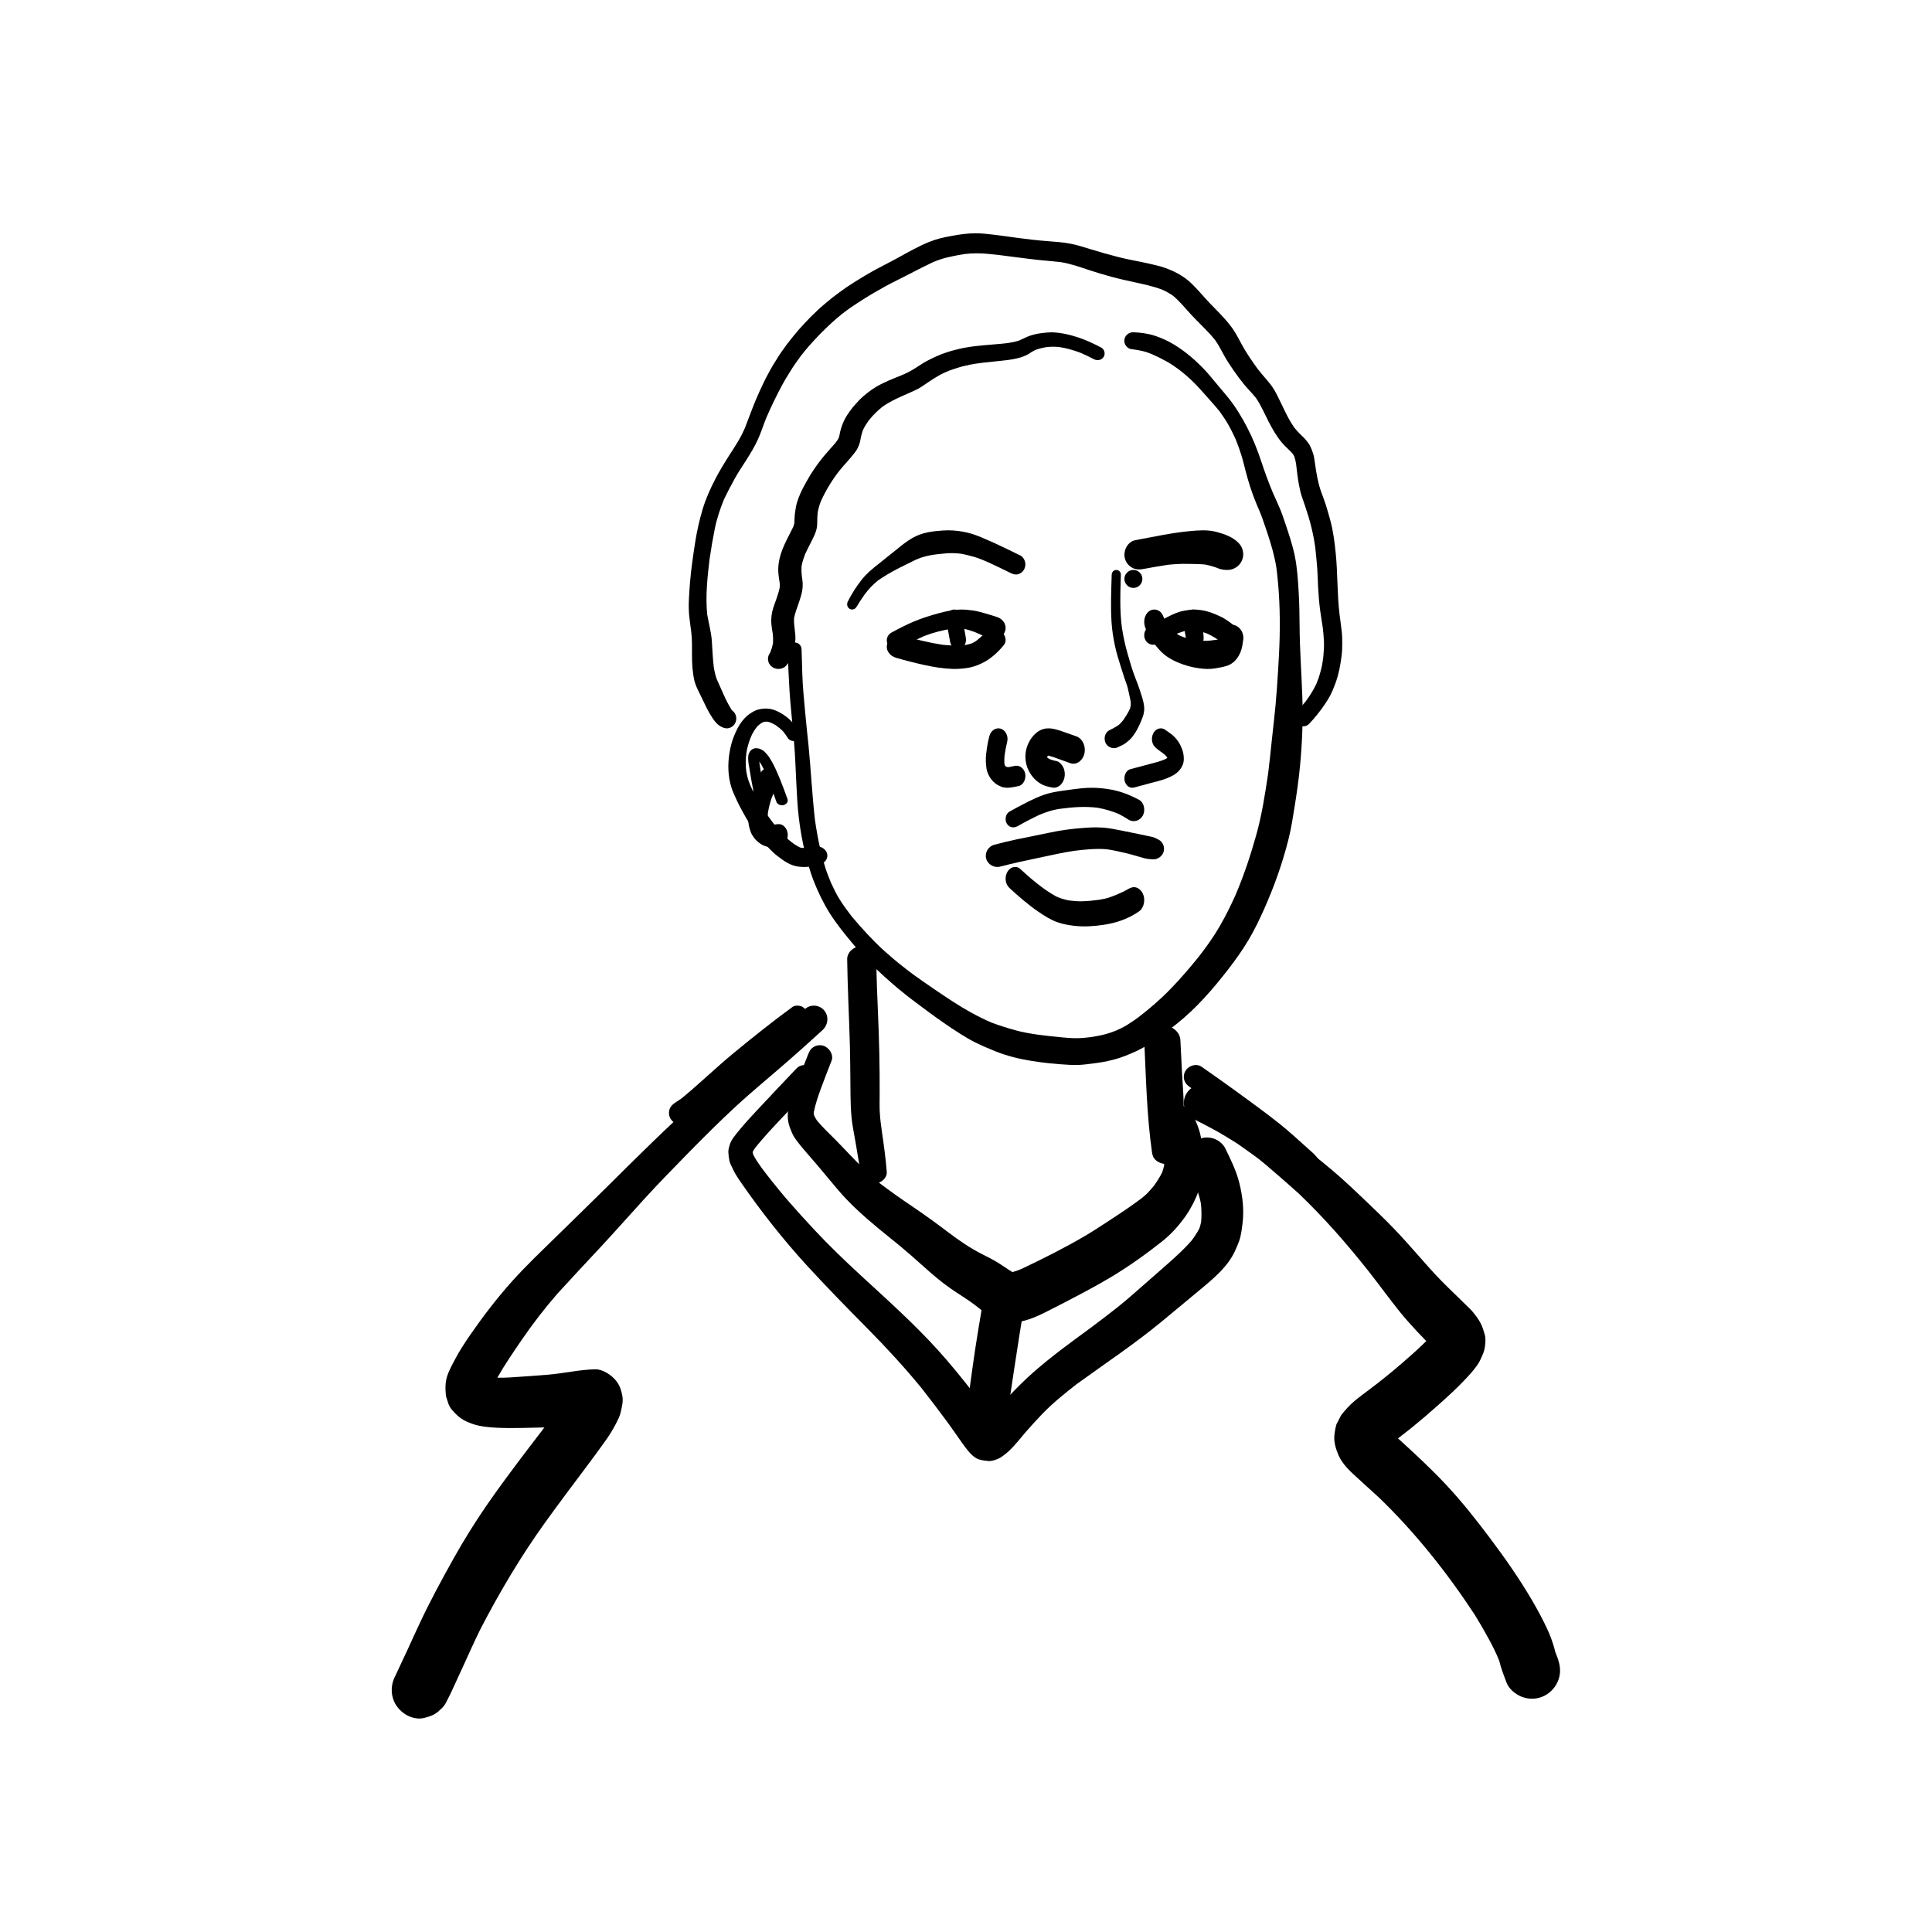 <?xml version="1.0" encoding="UTF-8"?>
<!-- Uploaded to: SVG Repo, www.svgrepo.com, Generator: SVG Repo Mixer Tools -->
<svg fill="#000000" width="800px" height="800px" version="1.1" viewBox="144 144 512 512" xmlns="http://www.w3.org/2000/svg">
 <g fill-rule="evenodd">
  <path d="m385.12 401.57c-0.07-0.051-0.129-0.098-0.199-0.148 0.07 0.051 0.129 0.098 0.199 0.148m1.039 0.781c0.062 0.047 0.121 0.094 0.188 0.141-0.066-0.047-0.125-0.094-0.188-0.141m75.285-4.512c-0.059 0.078-0.121 0.152-0.18 0.227 0.059-0.078 0.121-0.148 0.18-0.227m10.27-17.293c-0.051 0.105-0.094 0.207-0.141 0.312 0.043-0.105 0.09-0.207 0.141-0.312m8.332-31.395c-0.023 0.188-0.047 0.375-0.07 0.559 0.023-0.188 0.047-0.371 0.07-0.559m2.207-54.727c0.023 0.141 0.043 0.285 0.062 0.426-0.023-0.141-0.039-0.281-0.062-0.426m-14.914-41.242c0.055 0.062 0.109 0.129 0.16 0.191-0.055-0.062-0.105-0.125-0.16-0.191m-18.059-15.324c0.121 0.047 0.246 0.098 0.371 0.148-0.125-0.051-0.25-0.102-0.371-0.148m-7.242-4.141c-0.16 0.582-0.086 1.215 0.234 1.738 0.273 0.445 0.824 0.953 1.379 1.035 1.137 0.152 2.262 0.328 3.367 0.598 0.762 0.188 1.488 0.461 2.211 0.75 1.352 0.594 2.668 1.246 3.961 1.965 1.137 0.625 2.191 1.375 3.238 2.133 2.106 1.613 4.016 3.367 5.762 5.352 1.676 1.906 3.426 3.766 5.023 5.738 0.82 1.133 1.586 2.281 2.285 3.488 0.738 1.281 1.371 2.606 1.984 3.949 0.555 1.348 1.031 2.707 1.469 4.098 0.441 1.395 0.777 2.832 1.145 4.246 0.762 2.93 1.664 5.856 2.848 8.645 0.57 1.34 1.16 2.676 1.637 4.047 0.504 1.418 0.98 2.832 1.445 4.25 0.93 2.84 1.75 5.676 2.219 8.617 0.785 6.066 1.016 12.164 0.879 18.27-0.07 3.062-0.234 6.129-0.426 9.184-0.195 3.062-0.391 6.121-0.676 9.176-0.289 3.102-0.664 6.188-0.992 9.289-0.305 2.914-0.594 5.816-0.965 8.727-0.812 5.434-1.652 10.91-3.133 16.219-1.508 5.426-3.297 10.77-5.508 15.961-1.273 2.84-2.656 5.621-4.215 8.32-1.637 2.832-3.543 5.473-5.555 8.062-2.394 2.977-4.879 5.863-7.551 8.613-2.598 2.68-5.43 5.09-8.383 7.383-0.996 0.715-1.977 1.406-3.019 2.047-0.977 0.602-2.008 1.09-3.059 1.555-1.109 0.418-2.231 0.805-3.383 1.078-1.113 0.258-2.227 0.441-3.348 0.617-1.152 0.137-2.297 0.254-3.457 0.266-1.242 0.016-2.484-0.078-3.727-0.195-2.223-0.199-4.441-0.449-6.656-0.734-2.031-0.297-4.078-0.641-6.062-1.195-2.113-0.582-4.18-1.242-6.231-2.004-3.633-1.574-7.09-3.496-10.395-5.664-3.535-2.309-7.027-4.691-10.449-7.156-0.02-0.012-0.035-0.023-0.051-0.039-0.242-0.207-0.516-0.391-0.785-0.586-0.09-0.07-0.184-0.137-0.281-0.211-0.016-0.012-0.031-0.02-0.043-0.035 0.051 0.039 0.102 0.074 0.145 0.109l-0.012-0.012c-0.051-0.035-0.102-0.07-0.148-0.109-0.008-0.004-0.016-0.012-0.02-0.02-0.504-0.375-0.996-0.77-1.492-1.164-1.672-1.297-3.281-2.66-4.852-4.078-3.156-2.867-6.008-5.992-8.738-9.25-1.074-1.391-2.102-2.797-3.047-4.281-0.922-1.441-1.652-2.977-2.371-4.523-0.547-1.32-1.074-2.644-1.508-4.008-0.48-1.527-0.898-3.066-1.266-4.629-0.637-2.688-1.105-5.391-1.5-8.121-0.734-6.477-1.051-12.988-1.68-19.477-0.309-3.121-0.676-6.246-0.945-9.387-0.289-3.207-0.617-6.434-0.715-9.66-0.078-2.215-0.156-4.441-0.203-6.656-0.023-0.977-0.82-1.785-1.832-1.785-0.984 0-1.852 0.809-1.832 1.785 0.086 3.668 0.242 7.332 0.473 11 0.207 3.176 0.531 6.352 0.832 9.516 0.305 3.172 0.574 6.34 0.715 9.523 0.148 3.285 0.301 6.566 0.496 9.84 0.383 6.481 1.516 12.922 3.508 19.117 0.992 3.086 2.336 6.082 3.902 8.934 1.531 2.785 3.438 5.363 5.441 7.836 2.086 2.57 4.203 5.098 6.539 7.457 2.363 2.387 4.875 4.625 7.445 6.789 0.105 0.098 0.215 0.191 0.332 0.27 2.441 2.019 5 3.898 7.539 5.781 2.723 2.012 5.481 3.953 8.348 5.762 1.297 0.809 2.602 1.629 3.981 2.309 1.816 0.891 3.656 1.703 5.547 2.449 3.008 1.195 6.156 1.984 9.352 2.496 3.359 0.555 6.789 0.887 10.199 1.066 1.504 0.086 3.012 0.047 4.519-0.145 1.871-0.238 3.769-0.441 5.617-0.852 1.566-0.348 3.121-0.766 4.609-1.363 1.039-0.422 2.082-0.84 3.094-1.312 0.793-0.375 1.547-0.805 2.305-1.234 1.402-0.781 2.703-1.785 4.004-2.707 1.461-1.023 2.848-2.121 4.25-3.219 5.188-4.113 9.598-9.203 13.617-14.387 1.949-2.527 3.797-5.09 5.426-7.836 1.594-2.688 2.949-5.484 4.211-8.328 2.644-5.953 4.816-12.066 6.398-18.367 0.734-2.93 1.188-5.898 1.66-8.871 0.566-3.504 1.062-7.016 1.395-10.547 0.586-6.09 0.832-12.215 0.621-18.328-0.215-6.231-0.68-12.449-0.727-18.684-0.027-3.062-0.059-6.125-0.246-9.191-0.195-3.191-0.383-6.394-1.035-9.531-0.598-2.898-1.543-5.711-2.492-8.512-0.457-1.355-0.898-2.723-1.465-4.047-0.594-1.387-1.219-2.754-1.836-4.133-1.168-2.769-2.18-5.574-3.121-8.422-1-3.027-2.207-6.016-3.68-8.859-1.418-2.731-3.012-5.383-4.945-7.805-0.996-1.258-2.07-2.469-3.098-3.707-1.004-1.195-1.961-2.414-3.023-3.555-2.465-2.633-5.219-5.047-8.328-6.93-1.578-0.961-3.293-1.746-5.055-2.328-1.863-0.609-3.863-0.883-5.816-0.934h-0.047c-1.008 0-1.922 0.727-2.184 1.66"/>
  <path d="m441.98 297.42c0 1.305 1.074 2.387 2.383 2.387 1.305 0 2.379-1.082 2.379-2.387 0-1.309-1.074-2.383-2.379-2.383-1.309 0-2.383 1.074-2.383 2.383"/>
  <path d="m444.99 323.96c-0.02-0.055-0.039-0.102-0.059-0.152 0.02 0.051 0.039 0.102 0.059 0.152m-3.695-13.758c0.004 0.055 0.016 0.109 0.02 0.164-0.004-0.055-0.016-0.109-0.02-0.164m-0.031-0.191c0.012 0.051 0.02 0.102 0.023 0.156-0.008-0.051-0.016-0.105-0.023-0.156m-2.652-13.719c-0.125 4.207-0.316 8.441-0.039 12.648 0.133 2.062 0.465 4.121 0.883 6.137 0.398 1.891 0.98 3.738 1.555 5.574 0.254 0.824 0.516 1.645 0.785 2.469 0.254 0.809 0.566 1.605 0.836 2.41 0.242 0.711 0.375 1.461 0.547 2.195 0.168 0.742 0.336 1.484 0.457 2.234 0.035 0.375 0.039 0.727 0.008 1.094-0.051 0.27-0.117 0.527-0.203 0.789-0.473 1.039-1.078 1.996-1.723 2.934-0.363 0.461-0.738 0.898-1.176 1.297-0.812 0.582-1.715 1.02-2.594 1.484-1.195 0.625-1.535 2.316-0.887 3.461 0.32 0.566 0.859 0.984 1.477 1.164 0.215 0.027 0.434 0.059 0.656 0.09 0.445-0.004 0.859-0.121 1.246-0.344 0.406-0.18 0.793-0.371 1.184-0.566 0.582-0.309 1.117-0.781 1.617-1.195 0.641-0.539 1.156-1.297 1.609-2 0.215-0.32 0.406-0.66 0.582-1 0.371-0.719 0.723-1.426 1.02-2.18 0.141-0.355 0.277-0.699 0.406-1.062 0.32-0.887 0.438-1.816 0.344-2.754-0.16-1.445-0.668-2.82-1.109-4.199-0.367-1.141-0.785-2.242-1.242-3.348 0.027 0.062 0.059 0.121 0.082 0.184-0.859-2.152-1.484-4.398-2.129-6.633-0.664-2.297-1.148-4.633-1.512-6.996-0.27-2.231-0.395-4.445-0.398-6.688-0.012-2.402 0.082-4.801 0.148-7.199 0.023-0.68-0.566-1.25-1.211-1.25-0.676 0-1.195 0.57-1.219 1.25"/>
  <path d="m453.6 345.57c0.008 0.043 0.008 0.082 0.016 0.121-0.008-0.039-0.012-0.078-0.016-0.121m0.164-1.289c-0.016 0.055-0.031 0.105-0.055 0.152 0.02-0.047 0.039-0.098 0.055-0.152m-4.172-5.863c-0.32 0.656-0.402 1.453-0.238 2.184 0.168 0.766 0.559 1.25 1.078 1.695 0.75 0.648 1.578 1.148 2.336 1.773 0.16 0.168 0.309 0.344 0.453 0.531 0.047 0.082 0.086 0.164 0.129 0.25-0.168 0.117-0.336 0.227-0.516 0.324-1.426 0.633-2.91 0.98-4.387 1.363-1.652 0.422-3.301 0.863-4.945 1.32-1.102 0.301-1.742 1.812-1.453 3.078 0.316 1.367 1.453 2.059 2.547 1.754 1.434-0.398 2.871-0.785 4.305-1.164 1.16-0.305 2.332-0.57 3.481-0.965 1.18-0.422 2.379-0.875 3.418-1.703 0.656-0.512 1.199-1.195 1.574-2.027 0.449-1 0.406-2.062 0.219-3.129-0.125-0.762-0.453-1.527-0.773-2.195-0.371-0.793-0.91-1.512-1.473-2.113-0.781-0.84-1.68-1.344-2.559-1.992-0.355-0.262-0.758-0.383-1.152-0.383-0.812 0-1.621 0.516-2.043 1.398"/>
  <path d="m421.55 344.81 0.098 0.148c-0.035-0.047-0.062-0.102-0.098-0.148zm-0.23-0.539c0 0.012 0.004 0.02 0.004 0.031 0-0.012-0.004-0.02-0.004-0.031zm0.984-0.352c-0.102 0.051-0.203 0.105-0.301 0.156 0.094-0.055 0.195-0.109 0.301-0.156zm-1.027-0.059c0.016 0.137 0.027 0.273 0.043 0.406-0.023-0.133-0.035-0.266-0.043-0.406zm-0.047-6.801c-1.512 0.164-2.773 1.074-3.789 2.414-0.82 1.086-1.434 2.5-1.625 3.949-0.234 1.816 0.09 3.488 0.918 5.035 0.742 1.387 1.812 2.519 3.043 3.234 1.125 0.664 2.231 0.875 3.461 1.074 0.527-0.012 1.023-0.164 1.492-0.496 0.66-0.469 1.148-1.242 1.348-2.144 0.211-0.93 0.109-1.934-0.297-2.766-0.344-0.719-1.051-1.523-1.758-1.648-0.676-0.121-1.32-0.305-1.961-0.566-0.145-0.098-0.289-0.199-0.434-0.312-0.051-0.066-0.109-0.133-0.164-0.203 0.016-0.027 0.027-0.051 0.039-0.082 0.082-0.098 0.168-0.195 0.254-0.293 0.027 0 0.062 0 0.094 0.004 1.016 0.242 1.996 0.629 2.981 0.98 0.941 0.34 1.883 0.672 2.824 1.016 1.582 0.57 3.293-0.66 3.723-2.566 0.441-1.965-0.527-3.973-2.113-4.539-1.297-0.461-2.59-0.918-3.894-1.367-1.129-0.391-2.32-0.758-3.512-0.758-0.211 0-0.418 0.012-0.629 0.035z"/>
  <path d="m406.2 339.05c-0.258 0.977-0.473 1.957-0.625 2.961-0.094 0.652-0.176 1.309-0.254 1.973-0.137 1.246-0.059 2.457 0.113 3.691 0.148 1.031 0.652 2.031 1.246 2.824 0.324 0.418 0.648 0.762 1.055 1.086 0.496 0.398 1.031 0.645 1.602 0.895 0.406 0.176 1.004 0.258 1.426 0.273 0.641 0.039 1.25-0.07 1.883-0.176 0.449-0.07 0.895-0.184 1.332-0.281 1.301-0.285 2.023-2.023 1.688-3.379-0.16-0.68-0.57-1.273-1.113-1.633-0.586-0.395-1.199-0.422-1.855-0.273-0.438 0.094-0.871 0.191-1.312 0.273-0.109 0.008-0.223 0.012-0.336 0.012-0.148-0.035-0.297-0.078-0.441-0.133-0.039-0.023-0.07-0.047-0.105-0.066-0.051-0.059-0.102-0.117-0.148-0.172-0.027-0.055-0.055-0.113-0.086-0.164-0.039-0.16-0.074-0.316-0.102-0.48-0.031-0.66-0.012-1.312 0.039-1.973 0.172-1.27 0.41-2.523 0.715-3.773 0.348-1.465-0.426-3.012-1.707-3.422-0.211-0.062-0.426-0.094-0.637-0.094-1.078 0-2.062 0.824-2.375 2.031"/>
  <path d="m431.75 363.36c-3.188 0.223-6.375 0.598-9.504 1.281-2.969 0.648-5.961 1.199-8.926 1.824-1.965 0.414-3.91 0.902-5.844 1.414-1.605 0.426-2.562 2.121-2.125 3.68 0.438 1.582 2.141 2.519 3.738 2.094 3.387-0.891 6.809-1.625 10.246-2.336 3.156-0.652 6.269-1.402 9.457-1.855 2.867-0.344 5.758-0.652 8.633-0.387 1.824 0.285 3.629 0.688 5.418 1.125 0.984 0.238 1.965 0.535 2.934 0.816 0.457 0.137 0.926 0.262 1.383 0.395 0.812 0.223 1.656 0.293 2.496 0.316 1.254 0.027 2.398-0.871 2.727-2.043 0.32-1.168-0.188-2.566-1.301-3.144-0.551-0.285-1.168-0.621-1.785-0.762-0.371-0.078-0.734-0.16-1.105-0.23-0.789-0.156-1.562-0.324-2.344-0.496-1.492-0.324-2.988-0.605-4.484-0.914-1.691-0.34-3.391-0.695-5.121-0.82-0.613-0.039-1.223-0.059-1.832-0.059-0.887 0-1.77 0.039-2.66 0.102"/>
  <path d="m435.17 382.46c-0.238 0.039-0.477 0.078-0.719 0.121 0.242-0.047 0.48-0.086 0.719-0.121m6.211-1.98c-0.059 0.027-0.113 0.059-0.172 0.09 0.059-0.031 0.109-0.062 0.172-0.09m-29.051-6.613c-0.617 0.219-1.164 0.73-1.492 1.418-0.336 0.727-0.43 1.582-0.254 2.391 0.191 0.844 0.605 1.344 1.145 1.844 2.34 2.141 4.738 4.227 7.277 5.977 1.676 1.145 3.367 2.246 5.211 2.898 1.465 0.516 2.965 0.785 4.481 0.957 2.59 0.301 5.16 0.121 7.731-0.258 3.297-0.484 6.535-1.547 9.43-3.57 1.324-0.918 1.762-3.113 1.004-4.715-0.371-0.766-0.973-1.348-1.668-1.582-0.785-0.266-1.434-0.055-2.144 0.34-0.418 0.234-0.832 0.461-1.25 0.688-1.172 0.566-2.348 1.059-3.562 1.492-0.992 0.359-2.027 0.543-3.055 0.715-1.445 0.207-2.891 0.348-4.344 0.383-1.23 0.035-2.453-0.074-3.668-0.23-1.129-0.246-2.223-0.562-3.301-1.059-3.441-1.902-6.598-4.602-9.609-7.375-0.328-0.297-0.785-0.422-1.227-0.422-0.246 0-0.492 0.039-0.703 0.109"/>
  <path d="m424.95 358.34c-0.09 0.012-0.18 0.023-0.273 0.039 0.129-0.016 0.254-0.035 0.371-0.051-0.031 0.004-0.062 0.008-0.098 0.012m5.644-5.434c-1.262 0.137-2.516 0.301-3.769 0.473-1.379 0.195-2.777 0.375-4.144 0.68-2.727 0.609-5.277 1.898-7.781 3.191-1.141 0.594-2.269 1.219-3.394 1.844-0.996 0.566-1.281 2.066-0.738 3.082 0.586 1.098 1.82 1.359 2.82 0.805 2.117-1.184 4.25-2.293 6.434-3.309-0.16 0.082-0.328 0.156-0.492 0.23 1.562-0.621 3.121-1.184 4.773-1.465-0.027 0.004-0.059 0.012-0.086 0.016 0.156-0.027 0.312-0.047 0.461-0.074-0.031 0.008-0.074 0.012-0.113 0.016 0.129-0.02 0.262-0.035 0.387-0.055 0.062-0.008 0.125-0.02 0.184-0.027-0.023 0.004-0.055 0.008-0.086 0.016 3.219-0.449 6.508-0.66 9.73-0.285 1.938 0.348 3.816 0.875 5.652 1.645 0.906 0.449 1.766 0.969 2.625 1.516 1.316 0.836 3.043 0.34 3.812-1.086 0.723-1.344 0.363-3.422-1-4.152-2.387-1.281-4.879-2.269-7.508-2.734-1.695-0.301-3.379-0.465-5.074-0.465-0.898 0-1.789 0.047-2.691 0.141"/>
  <path d="m467.17 313.77 0.156 0.129zm-9.52-7.887c-1.566 0.285-3.016 1-4.426 1.715-1.617 0.824-3.203 1.691-4.801 2.551-1.18 0.637-1.516 2.34-0.875 3.484 0.691 1.246 2.152 1.555 3.324 0.914 1.754-0.941 3.504-1.875 5.305-2.727 0.801-0.316 1.609-0.562 2.457-0.723 0.836-0.086 1.66-0.105 2.492-0.035 1.008 0.195 1.961 0.52 2.918 0.902 1.23 0.586 2.367 1.277 3.481 2.098 0.445 0.375 0.887 0.758 1.32 1.141 0.57 0.5 1.148 0.832 1.914 0.832 0.723 0 1.41-0.309 1.922-0.832 0.996-1.047 1.102-2.988 0-4.016-1.301-1.223-2.688-2.297-4.188-3.227-0.785-0.492-1.648-0.84-2.481-1.199-0.723-0.32-1.473-0.574-2.231-0.77-0.859-0.238-1.738-0.352-2.621-0.43-0.207-0.012-0.414-0.023-0.621-0.023-0.969 0-1.945 0.172-2.891 0.344z"/>
  <path d="m467.55 313.86c-0.016 0.059-0.039 0.117-0.062 0.176 0.023-0.059 0.043-0.117 0.062-0.176m0-0.27c-0.062 0.062-0.125 0.121-0.191 0.18 0.066-0.059 0.129-0.121 0.191-0.18m0.453-0.621c-0.043 0.078-0.086 0.148-0.129 0.215 0.043-0.07 0.082-0.141 0.129-0.215m-13.496-2.086c0.07 0.062 0.137 0.125 0.203 0.188-0.07-0.059-0.137-0.125-0.203-0.188m-5.973-4.91c-1.324 0.957-1.633 2.938-0.961 4.551 0.414 1.027 0.84 1.949 1.418 2.848 0.668 1.027 1.43 1.934 2.219 2.809 1.426 1.598 3.152 2.621 4.969 3.387 1.754 0.742 3.539 1.238 5.383 1.504 1.5 0.227 2.973 0.301 4.473 0.055 0.984-0.16 1.949-0.34 2.914-0.617 1.371-0.406 2.516-1.309 3.328-2.731 0.809-1.402 1.082-2.953 1.184-4.629 0.141-1.938-1.395-3.555-2.863-3.555-0.754 0-1.488 0.375-2.019 1.043-0.57 0.699-0.734 1.469-0.832 2.41-0.012 0.07-0.023 0.141-0.035 0.207-0.496 0.133-1 0.23-1.508 0.316-0.992 0.148-1.992 0.273-2.996 0.258-1.012-0.02-2.004-0.109-3-0.25-1.254-0.281-2.473-0.645-3.676-1.191-0.578-0.332-1.129-0.715-1.652-1.172-0.66-0.688-1.281-1.402-1.844-2.203-0.312-0.59-0.566-1.211-0.832-1.848-0.434-1.07-1.379-1.629-2.316-1.629-0.477 0-0.945 0.145-1.352 0.438"/>
  <path d="m396 305.78c-1.055 0.203-2.102 0.418-3.137 0.707-2.246 0.602-4.461 1.309-6.602 2.188-2.086 0.867-4.086 1.922-6.059 2.992-1.152 0.625-1.531 2.121-0.867 3.211 0.672 1.113 2.164 1.477 3.316 0.84 2.047-1.109 4.113-2.203 6.246-3.156 2.371-0.918 4.82-1.543 7.332-1.945 0.973-0.098 1.918-0.129 2.891-0.047 1.094 0.219 2.121 0.527 3.156 0.91 1.434 0.621 2.84 1.254 4.305 1.812 0.73 0.277 1.73 0.062 2.383-0.305 0.684-0.391 1.207-1.039 1.418-1.789 0.473-1.641-0.562-3.172-2.16-3.684-1.078-0.352-2.16-0.68-3.258-0.996-0.973-0.273-1.949-0.551-2.941-0.707-1.117-0.172-2.203-0.277-3.305-0.277-0.902 0-1.801 0.074-2.719 0.246"/>
  <path d="m405.23 311.58c-0.844 0.844-1.699 1.637-2.656 2.356-0.371 0.219-0.75 0.422-1.145 0.602-0.676 0.207-1.355 0.367-2.059 0.484-1.855 0.129-3.684 0.051-5.523-0.145-3.586-0.535-7.078-1.41-10.539-2.394-1.77-0.504-3.695 0.57-4.172 2.125-0.516 1.637 0.602 3.223 2.363 3.723 2.508 0.723 5.019 1.367 7.566 1.926 2.387 0.516 4.844 0.922 7.289 1.008 1.332 0.051 2.641-0.051 3.953-0.242 1.281-0.18 2.527-0.621 3.672-1.148 2.465-1.133 4.465-2.977 6.07-4.957 0.816-0.984 0.434-2.523-0.477-3.336-0.578-0.52-1.414-0.801-2.238-0.801-0.785 0-1.562 0.258-2.106 0.801"/>
  <path d="m459.52 305.66c-0.625 0.223-1.152 0.781-1.48 1.527-0.359 0.844-0.352 1.641-0.246 2.566 0.156 1.34 0.328 2.648 0.586 3.953 0.266 1.355 1.223 2.328 2.254 2.328 1.199 0 2.445-1.449 2.34-3.168-0.098-1.637-0.246-3.258-0.426-4.879-0.086-0.812-0.641-1.602-1.133-1.996-0.375-0.297-0.809-0.453-1.242-0.453-0.219 0-0.441 0.039-0.652 0.121"/>
  <path d="m396.31 305.62c-1.188 0.379-1.75 1.742-1.508 3.086 0.34 1.832 0.684 3.672 1.016 5.512 0.25 1.316 1.555 2.07 2.625 1.73 0.531-0.172 0.996-0.586 1.273-1.145 0.305-0.605 0.332-1.234 0.219-1.902-0.312-1.852-0.637-3.691-0.969-5.531-0.195-1.121-1.16-1.836-2.106-1.836-0.184 0-0.371 0.027-0.551 0.086"/>
  <path d="m454.31 293.56c-0.156 0.027-0.316 0.047-0.477 0.066 0.16-0.02 0.32-0.043 0.477-0.066m5.066-8.816c-4.891 0.449-9.68 1.527-14.5 2.406-2.125 0.395-3.301 2.934-2.762 4.871 0.27 0.996 0.926 1.852 1.816 2.371 0.98 0.574 1.965 0.598 3.051 0.398 2.152-0.391 4.312-0.785 6.481-1.109 1.781-0.188 3.555-0.289 5.348-0.25 1.523 0.027 3.062 0.031 4.574 0.176 0.949 0.184 1.875 0.426 2.789 0.75 0.371 0.133 0.738 0.305 1.121 0.426 0.645 0.191 1.336 0.254 2.004 0.254 1.473 0 2.867-0.797 3.609-2.07 0.965-1.641 0.66-3.719-0.648-5.066-1.543-1.594-3.762-2.379-5.859-2.938-1.188-0.316-2.394-0.422-3.598-0.422-1.141 0-2.289 0.094-3.426 0.203"/>
  <path d="m377 297.57c-0.051 0.039-0.098 0.078-0.145 0.117 0.047-0.043 0.094-0.078 0.145-0.117m15.16-6.676c-0.082 0.012-0.156 0.02-0.234 0.035 0.078-0.016 0.152-0.023 0.234-0.035m1.562-6.297c-1.359 0.109-2.731 0.234-4.07 0.516-1.293 0.273-2.582 0.758-3.75 1.402-1.582 0.875-2.961 2.019-4.363 3.172 0.152-0.129 0.309-0.254 0.465-0.379-1.859 1.496-3.727 2.957-5.578 4.465 0.086-0.07 0.168-0.145 0.258-0.211-0.809 0.645-1.625 1.277-2.383 1.988-0.703 0.652-1.383 1.363-1.977 2.129-1.395 1.785-2.629 3.688-3.644 5.731-0.344 0.684-0.172 1.531 0.477 1.93 0.641 0.398 1.453 0.148 1.832-0.508 0.637-1.078 1.328-2.121 2.043-3.141 0.547-0.727 1.102-1.438 1.73-2.102 0.621-0.656 1.293-1.238 1.984-1.812-0.023 0.023-0.051 0.043-0.074 0.062 1.617-1.152 3.363-2.125 5.102-3.062 0.859-0.461 1.746-0.855 2.613-1.297 0.797-0.402 1.59-0.809 2.398-1.188 0.777-0.328 1.559-0.613 2.387-0.832 0.824-0.219 1.664-0.367 2.5-0.492 1.078-0.133 2.16-0.246 3.242-0.336 1.176-0.086 2.356-0.027 3.531 0.082 1.32 0.215 2.606 0.535 3.894 0.922 1.277 0.387 2.519 0.93 3.742 1.461 1.945 0.898 3.879 1.848 5.809 2.793 0.648 0.312 1.258 0.48 1.973 0.27 0.637-0.18 1.195-0.633 1.531-1.234 0.34-0.617 0.438-1.375 0.25-2.066-0.164-0.625-0.602-1.328-1.172-1.609-2.309-1.129-4.609-2.277-6.938-3.336-1.191-0.539-2.387-1.066-3.586-1.57-0.969-0.395-1.965-0.77-2.969-1.035-1.883-0.5-3.777-0.77-5.707-0.77-0.516 0-1.031 0.02-1.551 0.059"/>
  <path d="m341.88 342.92c-0.016 0.16-0.039 0.312-0.066 0.465 0.023-0.156 0.047-0.309 0.066-0.465m2.988-10.863c-0.879 0.238-1.57 0.707-2.285 1.188-0.711 0.48-1.258 1.078-1.773 1.703-1.023 1.219-1.688 2.672-2.266 4.062-0.605 1.449-0.965 2.961-1.223 4.484-0.496 3.121-0.43 6.293 0.562 9.348 0.281 0.863 0.66 1.707 1.047 2.543 0.336 0.707 0.648 1.426 1.02 2.133 0.535 1.008 1.059 2.012 1.637 2.996 0.543 0.934 1.09 1.891 1.738 2.781 0.77 1.051 1.543 2.078 2.371 3.098 1.328 1.648 2.766 3.273 4.523 4.609 1.527 1.164 3.207 2.367 5.285 2.648 1.91 0.258 3.812 0.055 5.606-0.516 0.742-0.234 1.34-0.547 1.754-1.137 0.398-0.574 0.496-1.281 0.289-1.922-0.414-1.27-2.074-2.125-3.602-1.727-0.551 0.141-1.102 0.25-1.664 0.332-0.457 0.035-0.918 0.047-1.379 0.023-0.176-0.039-0.344-0.078-0.516-0.125-0.48-0.23-0.934-0.504-1.379-0.781-1.262-0.879-2.363-1.852-3.371-2.945 0.055 0.066 0.117 0.133 0.18 0.203-0.746-0.828-1.504-1.645-2.176-2.508-0.84-1.086-1.645-2.172-2.418-3.289-1.332-1.934-2.422-3.973-3.484-6.023-0.348-0.73-0.664-1.465-0.93-2.223-0.301-0.844-0.492-1.719-0.648-2.594-0.219-1.672-0.176-3.352 0.047-5.023 0.285-1.617 0.746-3.184 1.453-4.703 0.41-0.785 0.875-1.535 1.465-2.234 0.312-0.297 0.648-0.562 1.008-0.82 0.164-0.098 0.324-0.18 0.5-0.262 0.176-0.047 0.352-0.086 0.527-0.121 0.207-0.012 0.418-0.016 0.625-0.008 0.227 0.047 0.441 0.105 0.66 0.176 0.527 0.215 1.016 0.457 1.5 0.746 0.719 0.504 1.371 1.043 1.973 1.652 0.484 0.57 0.895 1.188 1.285 1.801 0.48 0.75 1.68 0.98 2.527 0.559 0.895-0.441 1.137-1.391 0.656-2.141-0.746-1.188-1.594-2.281-2.66-3.285-1.102-1.039-2.453-1.934-3.941-2.519-0.781-0.316-1.621-0.461-2.465-0.461-0.691 0-1.391 0.098-2.059 0.281"/>
  <path d="m343.45 342.54c-0.586 0.293-0.895 0.867-1.078 1.379-0.035 0.211-0.066 0.422-0.086 0.633-0.043 0.316 0 0.648 0.012 0.969 0.023 0.656 0.172 1.324 0.281 1.977 0.156 0.961 0.32 1.93 0.477 2.891 0.145 0.887 0.332 1.777 0.504 2.668 0.262 1.355 0.531 2.723 0.797 4.078 0.062 0.297 0.371 0.582 0.664 0.727 0.328 0.156 0.734 0.199 1.105 0.121 0.367-0.086 0.668-0.289 0.863-0.555 0.207-0.305 0.207-0.594 0.137-0.93-0.387-1.977-0.77-3.965-1.145-5.945-0.223-1.152-0.398-2.312-0.594-3.473-0.062-0.438-0.133-0.871-0.176-1.309 0.43 0.621 0.789 1.277 1.137 1.941 0-0.004-0.004-0.016-0.008-0.023 0.684 1.387 1.285 2.797 1.812 4.231 0.547 1.508 1.051 3.027 1.586 4.539 0.234 0.672 1.078 1.09 1.891 0.902 0.797-0.188 1.312-0.918 1.074-1.59-0.633-1.785-1.297-3.562-2.008-5.324-0.34-0.84-0.707-1.668-1.082-2.5-0.484-1.086-1.062-2.156-1.711-3.18-0.328-0.52-0.758-0.996-1.184-1.461-0.207-0.215-0.48-0.41-0.758-0.562-0.277-0.16-0.586-0.32-0.914-0.395-0.215-0.031-0.441-0.055-0.656-0.066-0.031-0.004-0.062-0.008-0.094-0.008-0.305 0-0.598 0.148-0.848 0.266"/>
  <path d="m347.89 362.32 0.094 0.047-0.094-0.047m-0.5-0.977c0.023 0.066 0.051 0.137 0.074 0.203-0.027-0.066-0.051-0.137-0.074-0.203m-1.914-12.348c-0.84 1.969-1.695 3.945-2.332 6.027-0.297 0.98-0.504 1.992-0.645 3.016-0.18 1.18-0.289 2.391-0.195 3.598 0.098 1.137 0.352 2.09 0.766 3.137 0.191 0.492 0.551 0.91 0.836 1.332 0.281 0.418 0.707 0.781 1.074 1.09 0.691 0.582 1.477 0.988 2.316 1.188 1.234 0.277 2.414 0.039 3.625-0.227 1.355-0.301 2.102-2.18 1.766-3.621-0.176-0.738-0.594-1.383-1.16-1.77-0.641-0.438-1.242-0.41-1.945-0.293-0.098 0.02-0.188 0.031-0.281 0.051-0.312 0.016-0.609 0.016-0.914-0.004-0.035-0.012-0.066-0.023-0.098-0.031-0.125-0.078-0.238-0.156-0.355-0.242-0.113-0.133-0.227-0.266-0.332-0.406-0.008-0.012-0.012-0.023-0.023-0.039-0.043-0.188-0.086-0.375-0.125-0.566-0.023-0.547-0.008-1.082 0.031-1.633 0.199-1.426 0.551-2.793 1.008-4.133 0.457-1.16 0.949-2.297 1.441-3.438 0.625-1.469 0.344-3.254-0.93-4.117-0.387-0.27-0.84-0.398-1.301-0.398-0.895 0-1.801 0.508-2.227 1.48"/>
  <path d="m332.04 292.24c-0.02 0.145-0.043 0.293-0.062 0.441 0.02-0.152 0.043-0.297 0.062-0.441m0.02-0.164c-0.004 0.047-0.008 0.098-0.02 0.152 0.008-0.055 0.012-0.105 0.02-0.152m9.289-34.496-0.082 0.207c0.023-0.066 0.055-0.137 0.082-0.207m135.63-7.957c0.07 0.094 0.145 0.184 0.215 0.277-0.074-0.09-0.148-0.184-0.215-0.277m-77.617-43.605c-1.137 0.133-2.25 0.336-3.371 0.539-1.934 0.348-3.848 0.781-5.668 1.523-2.848 1.148-5.543 2.672-8.23 4.16-2.332 1.297-4.727 2.457-7.059 3.758-1.082 0.613-2.16 1.246-3.219 1.906-1.164 0.723-2.359 1.445-3.5 2.234-1.223 0.855-2.41 1.727-3.594 2.637-1.141 0.879-2.219 1.828-3.316 2.762-0.535 0.461-1.027 0.98-1.539 1.469-0.41 0.391-0.836 0.773-1.227 1.188-0.992 1.031-1.977 2.059-2.918 3.133-0.984 1.129-1.914 2.281-2.832 3.461-0.422 0.535-0.809 1.078-1.195 1.637-0.402 0.57-0.84 1.137-1.211 1.734-0.531 0.859-1.066 1.715-1.602 2.57-0.473 0.766-0.887 1.582-1.328 2.371-0.852 1.523-1.566 3.121-2.301 4.703-1.461 3.133-2.578 6.406-3.844 9.617-0.223 0.504-0.445 1.008-0.691 1.508-0.328 0.672-0.711 1.316-1.082 1.965-0.68 1.188-1.445 2.328-2.184 3.473-1.426 2.223-2.801 4.465-4.004 6.809-1.301 2.547-2.477 5.164-3.281 7.918-0.785 2.664-1.41 5.379-1.859 8.125-0.363 2.258-0.695 4.512-0.984 6.785 0.02-0.207 0.051-0.414 0.074-0.613-0.414 3.152-0.68 6.328-0.832 9.512-0.066 1.438-0.059 2.914 0.09 4.352 0.172 1.645 0.414 3.273 0.629 4.91-0.031-0.23-0.066-0.461-0.094-0.688 0.242 2.051 0.207 4.102 0.199 6.156 0 2.25 0.125 4.516 0.625 6.711 0.273 1.168 0.832 2.285 1.355 3.359 0.414 0.832 0.828 1.672 1.23 2.523 0.449 0.949 0.902 1.898 1.441 2.805 0.258 0.422 0.516 0.844 0.785 1.262 0.652 0.996 1.367 1.859 2.453 2.371 0.652 0.309 1.262 0.469 1.973 0.27 0.637-0.184 1.195-0.621 1.531-1.207 0.344-0.605 0.43-1.34 0.254-2.019-0.176-0.664-0.562-1.094-1.074-1.484-0.867-1.359-1.594-2.785-2.246-4.277-0.578-1.336-1.195-2.644-1.777-3.981-0.395-1.086-0.621-2.188-0.801-3.328-0.262-2.25-0.332-4.516-0.492-6.773-0.168-2.387-0.836-4.703-1.234-7.055-0.473-4.844 0.047-9.762 0.625-14.578 0.395-2.734 0.855-5.441 1.402-8.156 0.535-2.648 1.402-5.199 2.402-7.691 0.895-1.879 1.863-3.699 2.859-5.516 0.949-1.723 2.051-3.359 3.113-5.004 1.078-1.703 2.109-3.406 2.961-5.234 0.871-1.871 1.484-3.867 2.246-5.777 1.27-2.949 2.66-5.824 4.172-8.652 0.695-1.305 1.465-2.586 2.266-3.832 0.43-0.672 0.84-1.367 1.312-2.012 0.492-0.688 0.984-1.375 1.484-2.062 0.691-0.867 1.375-1.75 2.117-2.578 0.984-1.109 1.973-2.191 3-3.242 0.977-1.004 1.992-1.945 3.008-2.902 0.863-0.816 1.793-1.559 2.703-2.316 0.785-0.602 1.57-1.211 2.383-1.77 1.082-0.742 2.176-1.449 3.281-2.152 1.977-1.258 3.996-2.414 6.035-3.535 2.016-1.117 4.121-2.086 6.156-3.152 2.121-1.117 4.246-2.195 6.41-3.215 1.109-0.461 2.234-0.84 3.406-1.148 0.574-0.145 1.145-0.25 1.723-0.383 1.059-0.23 2.129-0.43 3.207-0.59 2.098-0.242 4.199-0.238 6.301-0.02 0.988 0.102 1.969 0.199 2.945 0.312 1.793 0.215 3.57 0.453 5.356 0.691 1.793 0.23 3.582 0.449 5.383 0.641 1.785 0.18 3.566 0.301 5.348 0.516 2.672 0.41 5.203 1.316 7.762 2.176 1.867 0.621 3.769 1.168 5.664 1.691 1.996 0.547 4.016 1 6.039 1.438 2.598 0.562 5.199 1.094 7.684 2.078 0.98 0.457 1.914 0.98 2.793 1.605 1.277 1.094 2.406 2.344 3.508 3.606 0.832 0.949 1.68 1.859 2.566 2.758 1.703 1.727 3.457 3.41 4.992 5.312 0.938 1.328 1.672 2.793 2.457 4.223 0.707 1.277 1.531 2.488 2.352 3.695 0.895 1.309 1.848 2.602 2.844 3.816 1.027 1.234 2.172 2.375 3.176 3.621 1.32 1.918 2.227 4.09 3.289 6.164 1.039 2.019 2.144 3.969 3.609 5.707 0.887 1.051 1.984 1.906 2.879 2.957 0.125 0.203 0.246 0.414 0.359 0.633 0.223 0.633 0.375 1.273 0.48 1.945 0.219 1.863 0.414 3.731 0.766 5.574 0.188 0.953 0.379 1.91 0.668 2.836 0.305 0.938 0.645 1.867 0.961 2.805 0.621 1.867 1.223 3.769 1.68 5.68 0.254 1.062 0.488 2.117 0.68 3.195 0.148 0.797 0.254 1.602 0.363 2.398 0.195 1.785 0.363 3.559 0.504 5.352 0.125 1.684 0.137 3.387 0.23 5.078 0.121 1.938 0.254 3.856 0.512 5.781 0.211 1.602 0.492 3.188 0.723 4.785 0.152 1.309 0.262 2.613 0.316 3.938 0.039 1.273-0.078 2.543-0.184 3.816-0.152 1.105-0.301 2.215-0.582 3.289-0.203 0.75-0.395 1.484-0.641 2.219-0.188 0.543-0.395 1.066-0.605 1.594-0.773 1.656-1.766 3.195-2.844 4.668-0.719 0.918-1.496 1.773-2.293 2.621-0.855 0.918-0.887 2.391 0 3.309 0.871 0.883 2.367 0.906 3.227 0 1.535-1.633 2.926-3.363 4.176-5.219 0.508-0.754 0.977-1.504 1.402-2.297 0.379-0.711 0.68-1.469 0.984-2.211 0.859-2.043 1.395-4.164 1.742-6.348 0.18-1.148 0.367-2.32 0.422-3.473 0.031-1.086 0.043-2.152 0.016-3.234-0.027-1.043-0.16-2.102-0.297-3.121-0.129-1.039-0.266-2.07-0.402-3.102-0.656-5.418-0.465-10.887-1.023-16.301-0.297-2.852-0.641-5.715-1.391-8.484-0.383-1.438-0.797-2.859-1.242-4.285-0.387-1.234-0.879-2.434-1.305-3.652-0.754-2.215-1.168-4.555-1.484-6.871-0.09-0.652-0.184-1.293-0.293-1.938-0.129-0.715-0.344-1.406-0.621-2.078-0.18-0.453-0.367-0.871-0.594-1.301-0.238-0.422-0.57-0.797-0.863-1.176-0.43-0.582-1.016-1.059-1.523-1.582-0.562-0.57-1.109-1.148-1.621-1.777-1.832-2.594-3.027-5.566-4.461-8.398-0.285-0.574-0.598-1.145-0.922-1.699-0.617-1.066-1.426-2.004-2.223-2.934-0.727-0.836-1.43-1.68-2.121-2.547-1.496-2.074-2.969-4.176-4.199-6.441-0.75-1.391-1.461-2.805-2.348-4.106-1.008-1.477-2.227-2.816-3.441-4.106-0.906-0.961-1.852-1.891-2.769-2.84-0.906-0.926-1.73-1.922-2.598-2.879-0.656-0.715-1.316-1.434-2.012-2.117-1.41-1.391-3.039-2.492-4.816-3.328-1.504-0.703-3.102-1.301-4.715-1.664-0.777-0.18-1.555-0.363-2.34-0.539-2.519-0.574-5.066-0.973-7.57-1.613-2.582-0.66-5.144-1.383-7.691-2.172-1.734-0.539-3.457-1.086-5.242-1.426-1.914-0.355-3.871-0.496-5.809-0.641-2.789-0.207-5.555-0.527-8.316-0.902-0.082-0.016-0.16-0.023-0.238-0.039 0.223 0.031 0.445 0.062 0.668 0.094-2.973-0.41-5.945-0.848-8.941-1.133-0.789-0.074-1.578-0.113-2.363-0.113-1.066 0-2.133 0.066-3.203 0.199"/>
  <path d="m374.42 255.16c-0.094 0.117-0.195 0.238-0.293 0.352 0.098-0.117 0.195-0.234 0.293-0.352m45.68-22.891c-0.996 0.129-1.965 0.32-2.91 0.621-1.082 0.348-2.051 0.891-3.074 1.34-0.98 0.332-1.996 0.527-3.023 0.68-2.894 0.344-5.805 0.488-8.699 0.832-0.668 0.082-1.328 0.16-1.98 0.281-0.676 0.129-1.371 0.215-2.039 0.391-0.73 0.18-1.449 0.363-2.18 0.555-0.664 0.172-1.324 0.43-1.98 0.641-0.777 0.246-1.527 0.613-2.277 0.918-0.57 0.234-1.109 0.535-1.652 0.797-1.133 0.547-2.195 1.23-3.234 1.918-1.055 0.703-2.144 1.316-3.305 1.848-0.766 0.348-1.551 0.648-2.332 0.961-1.328 0.539-2.648 1.102-3.93 1.742-1.699 0.855-3.258 1.969-4.676 3.199-0.84 0.723-1.598 1.551-2.324 2.383-0.852 0.977-1.633 2.019-2.289 3.133-0.594 0.988-1.027 2.098-1.359 3.191-0.242 0.793-0.32 1.598-0.57 2.379-0.242 0.445-0.531 0.855-0.836 1.254-1.152 1.348-2.371 2.644-3.484 4.019-1.18 1.465-2.246 2.984-3.238 4.586-0.402 0.652-0.777 1.34-1.152 2.004-0.984 1.703-1.867 3.547-2.406 5.422-0.156 0.543-0.25 1.102-0.332 1.66-0.07 0.488-0.168 0.992-0.203 1.48-0.062 0.723-0.066 1.449-0.113 2.168-0.07 0.328-0.168 0.637-0.285 0.949-0.773 1.605-1.641 3.168-2.371 4.793-0.781 1.727-1.344 3.488-1.547 5.375-0.129 1.191-0.031 2.32 0.141 3.496 0.051 0.355 0.113 0.711 0.172 1.062 0.043 0.445 0.047 0.883 0.016 1.324-0.348 1.828-1.098 3.57-1.68 5.332-0.461 1.395-0.648 2.894-0.531 4.348 0.066 0.879 0.23 1.758 0.379 2.633 0.086 0.848 0.113 1.684 0.055 2.539-0.164 0.77-0.383 1.5-0.664 2.231-0.094 0.176-0.188 0.344-0.293 0.52-0.629 1.035-0.449 2.379 0.438 3.223 0.512 0.504 1.223 0.781 1.953 0.781 0.68 0 1.508-0.262 1.965-0.781 0.34-0.391 0.68-0.793 0.969-1.23 0.234-0.352 0.402-0.766 0.562-1.148 0.176-0.398 0.34-0.809 0.453-1.23 0.297-1.086 0.461-2.18 0.547-3.301 0.062-0.863-0.043-1.75-0.152-2.602-0.137-1.09-0.266-2.141-0.188-3.234 0.262-1.293 0.73-2.519 1.168-3.769 0.289-0.84 0.57-1.668 0.789-2.531 0.25-0.941 0.348-1.949 0.316-2.922-0.023-0.582-0.117-1.168-0.207-1.75-0.105-0.957-0.152-1.895-0.07-2.848 0.203-1.066 0.539-2.074 0.926-3.09 0.605-1.305 1.277-2.582 1.926-3.871 0.398-0.797 0.781-1.613 1.027-2.465 0.262-0.891 0.266-1.824 0.266-2.746 0-0.68 0.055-1.344 0.125-2.019 0.191-1.062 0.492-2.07 0.906-3.074 1.281-2.789 2.91-5.461 4.812-7.906 0.68-0.832 1.398-1.633 2.109-2.441 0.797-0.906 1.59-1.809 2.285-2.789 0.363-0.508 0.648-1.105 0.863-1.684 0.188-0.504 0.297-0.992 0.375-1.504-0.004 0.039-0.012 0.082-0.016 0.125 0.137-0.898 0.375-1.762 0.699-2.606 0.473-0.988 1.078-1.891 1.75-2.773 1.031-1.227 2.16-2.352 3.426-3.344 2.144-1.496 4.547-2.527 6.945-3.578 0.762-0.336 1.504-0.664 2.238-1.035 0.949-0.488 1.789-1.094 2.656-1.691 0.988-0.691 2.016-1.328 3.059-1.934 0.895-0.512 1.848-0.918 2.793-1.312 1.402-0.488 2.828-1 4.285-1.293 0.805-0.168 1.609-0.379 2.422-0.488 0.723-0.098 1.453-0.203 2.176-0.297 1.672-0.176 3.352-0.359 5.027-0.535 1.902-0.195 3.859-0.43 5.648-1.113 0.508-0.191 1.004-0.402 1.453-0.688 0.238-0.152 0.465-0.312 0.703-0.461 0.375-0.242 0.785-0.441 1.195-0.629 0.941-0.336 1.898-0.562 2.883-0.719 1.121-0.117 2.219-0.121 3.336-0.004 1.961 0.297 3.879 0.863 5.723 1.566 1.184 0.504 2.328 1.082 3.469 1.668 0.895 0.469 2.031 0.227 2.562-0.641 0.5-0.824 0.219-2-0.676-2.469-1.918-0.996-3.852-1.926-5.906-2.617-2.144-0.727-4.359-1.246-6.637-1.391-0.207-0.016-0.414-0.02-0.625-0.02-0.848 0-1.711 0.098-2.543 0.207"/>
  <path d="m368.51 398.22c0.102 7.582 0.512 15.16 0.715 22.742 0.094 3.57 0.109 7.137 0.145 10.699 0.035 3.68 0.012 7.367 0.641 11.012 0.539 3.133 1.129 6.254 1.617 9.395 0.117 0.824 0.223 1.656 0.316 2.481 0.109 0.879 0.32 1.609 1.031 2.25 0.66 0.594 1.57 0.926 2.496 0.926 1.824 0 3.668-1.449 3.527-3.176-0.27-3.426-0.727-6.852-1.23-10.254-0.273-1.832-0.504-3.652-0.617-5.504-0.09-1.695-0.039-3.398-0.031-5.102 0.02-7.012-0.125-14.016-0.438-21.027-0.219-4.809-0.391-9.625-0.453-14.441-0.027-1.895-1.734-3.473-3.859-3.473-2.086 0-3.887 1.578-3.859 3.473"/>
  <path d="m447.23 419.66c0.477 9.887 0.656 19.812 2.051 29.645 0.113 0.879 0.336 1.602 1.129 2.246 0.727 0.594 1.719 0.93 2.75 0.93 1.023 0 2.016-0.336 2.742-0.93 0.797-0.652 1.004-1.367 1.141-2.246 0.68-4.574 0.77-9.152 0.613-13.758-0.074-2.363-0.273-4.715-0.402-7.078-0.152-2.938-0.289-5.871-0.438-8.809-0.098-2.137-2.098-3.918-4.797-3.918-2.535 0-4.898 1.781-4.789 3.918"/>
  <path d="m359.57 438.64c0.008 0.062 0.016 0.121 0.027 0.18-0.012-0.059-0.02-0.117-0.027-0.18m0.082-17.199c-0.789 0.465-1.152 1.121-1.473 1.945-1.055 2.676-2.121 5.352-3.117 8.051-0.469 1.285-0.938 2.562-1.387 3.856-0.406 1.172-0.773 2.324-0.879 3.574-0.07 0.816-0.035 1.566 0.102 2.387 0.199 1.105 0.613 2.074 1.055 3.098 0.586 1.336 1.629 2.516 2.516 3.621 0.531 0.66 1.102 1.301 1.652 1.941 0.82 0.941 1.648 1.887 2.453 2.84 1.773 2.102 3.531 4.215 5.293 6.32 3.207 3.828 6.914 7.129 10.73 10.309 1.973 1.645 4.008 3.231 5.988 4.875 2.031 1.684 4.004 3.434 5.977 5.199 2.371 2.129 4.777 4.215 7.394 6.031 2.102 1.465 4.289 2.75 6.34 4.293 0.957 0.77 1.918 1.535 2.894 2.281 0.602 0.469 1.211 0.867 1.891 1.211 1.473 0.73 2.406 0.91 4.012 1.121 1.223 0.164 2.387 0.031 3.609-0.219 2.133-0.445 4.191-1.348 6.152-2.32 1.312-0.66 2.613-1.32 3.918-1.992 4.582-2.379 9.176-4.738 13.609-7.391 4.766-2.852 9.328-6.113 13.68-9.562 2.191-1.75 4.023-3.754 5.699-6.016 1.793-2.426 3.09-5.082 4.156-7.914 1.52-4.008 1.105-8.246 0.535-12.379-0.129-0.961-0.324-1.953-0.598-2.879-0.273-0.895-0.574-1.738-0.957-2.594-0.562-1.266-1.496-2.336-2.434-3.316-1.539-1.613-4.094-1.91-5.992-0.785-1.102 0.66-1.93 1.746-2.266 3-0.316 1.16-0.262 2.867 0.496 3.875 0.371 0.496 0.711 0.984 1 1.516 0.316 0.98 0.523 1.98 0.699 3 0.133 1.484 0.199 2.953 0.105 4.445-0.133 0.621-0.305 1.223-0.516 1.82-0.613 1.242-1.352 2.391-2.148 3.519-0.531 0.641-1.074 1.258-1.648 1.871-0.504 0.539-1.09 1.02-1.672 1.492-2.242 1.676-4.543 3.273-6.891 4.801-2.676 1.746-5.332 3.543-8.094 5.168-5.461 3.207-11.168 6.055-16.883 8.77-0.766 0.309-1.531 0.594-2.328 0.816-1.172-0.684-2.281-1.5-3.426-2.227-1.41-0.891-2.867-1.652-4.356-2.391-3.312-1.648-6.293-3.691-9.246-5.93-3.074-2.336-6.188-4.598-9.387-6.758-2.992-2.019-5.934-4.086-8.812-6.273-2.816-2.371-5.418-4.934-7.953-7.606-1.246-1.305-2.484-2.613-3.746-3.891-1.652-1.676-3.402-3.273-4.894-5.102-0.27-0.406-0.504-0.816-0.723-1.254-0.039-0.137-0.078-0.277-0.109-0.414-0.008-0.199-0.004-0.391 0.008-0.586 0.426-2.137 1.133-4.219 1.883-6.25 0.91-2.449 1.848-4.891 2.809-7.316 0.641-1.66-0.699-3.586-2.25-4.016-0.277-0.078-0.566-0.113-0.855-0.113-0.566 0-1.125 0.148-1.617 0.445"/>
  <path d="m354.02 410.85c-5.359 3.91-10.535 8.047-15.648 12.266-4.59 3.781-8.855 7.934-13.441 11.715-0.137 0.113-0.277 0.227-0.418 0.336-0.562 0.387-1.129 0.746-1.691 1.121-0.688 0.473-1.203 1.023-1.43 1.836-0.223 0.789-0.109 1.656 0.312 2.356 1.02 1.719 3.469 2.012 4.898 0.621 2.074-2.008 4.223-3.918 6.398-5.832 2.262-1.992 4.465-4.043 6.688-6.09 2.129-1.957 4.379-3.812 6.613-5.66 2.352-1.953 4.742-3.859 7.148-5.742 1.078-0.812 2.16-1.625 3.254-2.422 0.582-0.422 1.016-0.844 1.215-1.562 0.191-0.668 0.094-1.402-0.266-2.004-0.348-0.586-0.926-1.02-1.586-1.199-0.227-0.062-0.488-0.094-0.758-0.094-0.465 0-0.941 0.102-1.289 0.355"/>
  <path d="m458.15 427.8c-0.422 0.723-0.535 1.586-0.316 2.394 0.234 0.828 0.746 1.371 1.441 1.855 4.043 2.836 8.016 5.769 11.945 8.77 3.027 2.332 6.117 4.633 8.879 7.277 1.48 1.43 2.891 2.891 4.266 4.418 1.203 1.336 2.223 2.801 3.465 4.098 1.191 1.25 3.223 1.453 4.695 0.598 1.746-1.012 2.555-3.508 1.391-5.258-0.586-0.875-1.211-1.695-1.984-2.406-0.434-0.414-0.891-0.805-1.344-1.203-1.199-1.074-2.398-2.141-3.59-3.215-2.559-2.312-5.262-4.426-8.023-6.496-5.453-4.07-10.969-8.055-16.551-11.938-0.445-0.312-0.957-0.453-1.484-0.453-1.109 0-2.242 0.629-2.789 1.559"/>
  <path d="m343.49 449.71c0.012 0.109 0.031 0.219 0.047 0.328-0.02-0.109-0.035-0.219-0.047-0.328m0.062-1.055c-0.023 0.172-0.051 0.336-0.07 0.5 0.008-0.164 0.035-0.332 0.07-0.5m11.57-21.543c-3.559 3.758-7.137 7.484-10.645 11.277-1.516 1.629-3.043 3.262-4.453 4.988-0.602 0.727-1.199 1.449-1.75 2.223-0.348 0.484-0.656 1.102-0.848 1.66-0.199 0.609-0.422 1.352-0.406 2 0.023 0.816 0.129 1.582 0.289 2.379 0.121 0.648 0.504 1.277 0.773 1.883 0.566 1.277 1.359 2.508 2.156 3.66 5.391 7.797 11.293 15.316 17.742 22.344 5.168 5.637 10.52 11.09 15.902 16.539 4.981 5.035 9.766 10.23 14.246 15.688 2.34 2.981 4.648 5.996 6.883 9.047 1.086 1.473 2.125 2.973 3.172 4.473 0.504 0.719 1 1.445 1.535 2.144 0.875 1.125 1.73 2.301 3.027 3.027 1.023 0.574 2.086 0.605 3.223 0.742 0.781 0.098 2.394-0.441 3.047-0.844 1.895-1.176 3.316-2.684 4.723-4.352 0.66-0.785 1.309-1.59 1.98-2.363 1.508-1.723 3.023-3.406 4.621-5.051 2.723-2.824 5.844-5.293 8.938-7.734 7.582-5.496 15.41-10.688 22.621-16.645 3.562-2.941 7.117-5.898 10.668-8.855 3.363-2.812 6.816-5.75 8.676-9.727 0.422-0.898 0.797-1.793 1.133-2.711 0.551-1.516 0.711-3.156 0.91-4.727 0.457-3.543 0.004-7.269-0.859-10.715-0.824-3.269-2.352-6.371-3.852-9.402-0.48-0.793-1.145-1.426-1.977-1.898-1.262-0.711-2.812-0.902-4.234-0.527-2.824 0.75-4.719 3.75-3.848 6.504 0.484 1.52 1.051 3 1.676 4.473 0.898 2.082 1.648 4.176 2.07 6.387 0.16 1.625 0.199 3.231 0.047 4.852-0.121 0.578-0.27 1.145-0.469 1.707-0.586 1.121-1.277 2.168-2.035 3.188-1.797 2.082-3.844 3.945-5.906 5.789-2.242 2-4.516 3.961-6.773 5.945-2.316 2.031-4.617 4.09-7.035 6.004-2.371 1.875-4.777 3.699-7.199 5.512-2.547 1.879-5.113 3.723-7.621 5.641-2.562 1.961-5.055 3.961-7.473 6.082-2.289 2.016-4.398 4.16-6.496 6.356-1.664 1.742-3.106 3.68-4.691 5.492-0.336-0.523-0.676-1.047-1.031-1.562-1.176-1.711-2.438-3.375-3.723-5.019-3.012-3.859-6.098-7.672-9.398-11.312-6.324-6.965-13.387-13.273-20.324-19.66-4.266-3.93-8.473-7.969-12.418-12.203-2.203-2.359-4.359-4.738-6.488-7.164-1.766-2-3.434-4.09-5.102-6.168-1.598-2.074-3.273-4.109-4.484-6.426-0.066-0.191-0.121-0.387-0.168-0.582-0.004-0.043-0.004-0.086-0.004-0.129 0.023-0.07 0.043-0.141 0.066-0.211 0.227-0.41 0.484-0.793 0.773-1.18 2.016-2.461 4.172-4.805 6.363-7.125 2.953-3.148 5.926-6.293 8.895-9.43 1.156-1.215 1.258-3.066 0-4.281-0.594-0.57-1.438-0.875-2.277-0.875-0.805 0-1.605 0.281-2.168 0.875"/>
  <path d="m406.23 485.23c-0.293 0.293-0.586 0.586-0.875 0.879-0.504 0.676-0.754 1.402-0.754 2.184-0.988 5.894-1.996 11.793-2.812 17.711-0.723 5.25-1.516 10.504-1.785 15.781-0.113 2.273 2.519 4.16 5.34 4.16 1.41 0 2.785-0.438 3.781-1.215 1.066-0.832 1.441-1.809 1.566-2.945 0.551-5.144 1.379-10.277 2.141-15.398 0.895-6.043 1.883-12.066 2.887-18.094 0.18-1.062-0.699-2.336-1.621-3.062-1.047-0.809-2.469-1.27-3.938-1.27-1.465 0-2.894 0.461-3.93 1.27"/>
  <path d="m357.4 411.36c-4.734 4.348-9.562 8.551-14.59 12.531-4.531 3.57-8.988 7.172-13.301 11.012-8.652 7.715-16.883 15.91-25.117 24.09-4.176 4.148-8.402 8.23-12.605 12.352-4.086 4.012-8.242 7.926-12.074 12.199-4.027 4.496-7.727 9.332-11.168 14.305-1.516 2.203-2.984 4.473-4.211 6.859-0.953 1.844-1.988 3.648-2.215 5.773-0.129 1.184-0.043 2.32 0.07 3.512 0.164 0.52 0.332 1.039 0.496 1.562 0.223 0.797 0.602 1.504 1.148 2.129 0.727 0.832 1.477 1.602 2.387 2.238 0.852 0.602 1.969 1.059 2.949 1.41 2.078 0.738 4.43 0.93 6.613 1.039 4.152 0.188 8.332-0.008 12.477-0.086h0.016c-1.52 1.992-3.051 3.973-4.559 5.965-3.562 4.707-7.117 9.422-10.48 14.285-3.269 4.711-6.297 9.594-9.105 14.609-3.117 5.586-6.172 11.207-8.887 17.012-1.109 2.352-2.184 4.723-3.262 7.09-1.02 2.215-2.098 4.406-3.098 6.629-1.246 2.207-1.469 4.859-0.359 7.211 1.371 2.906 4.859 4.996 8.043 4.152 1.578-0.422 2.969-0.934 4.117-2.176 0.711-0.582 1.266-1.281 1.637-2.106 0.352-0.656 0.684-1.312 1.004-1.984 0.352-0.75 0.703-1.496 1.043-2.242 0.797-1.711 1.582-3.418 2.356-5.125 1.484-3.266 2.953-6.531 4.527-9.746 5.098-9.852 10.762-19.414 17.215-28.387 3.477-4.832 7.051-9.586 10.617-14.34 1.855-2.477 3.695-4.953 5.488-7.477 1.324-1.859 2.457-3.828 3.422-5.914 0.246-0.539 0.41-1.098 0.539-1.676 0.355-1.57 0.684-2.793 0.34-4.426-0.297-1.449-0.742-2.699-1.695-3.844-1.227-1.473-3.527-2.969-5.465-2.922-4.156 0.102-8.258 1.074-12.402 1.426-3.461 0.293-6.926 0.52-10.395 0.75-1.043 0.047-2.082 0.078-3.121 0.059 1.98-3.496 4.254-6.805 6.523-10.117 2.91-4.246 6.031-8.281 9.391-12.148 3.754-4.129 7.578-8.191 11.379-12.273 3.934-4.227 7.754-8.562 11.645-12.828 3.91-4.277 7.961-8.422 12.02-12.555 4.094-4.176 8.25-8.293 12.547-12.254 3.539-3.25 7.219-6.316 10.855-9.445 4.023-3.449 7.965-6.973 11.871-10.559 1.441-1.328 1.688-3.609 0.402-5.148-0.695-0.836-1.734-1.281-2.769-1.281-0.809 0-1.625 0.277-2.258 0.859"/>
  <path d="m461.99 441.38c0.324 0.176 0.652 0.348 0.977 0.52-0.328-0.168-0.656-0.34-0.977-0.52m-1.605-9.395c-1.102 0.539-1.961 1.512-2.379 2.684-0.43 1.199-0.363 2.559 0.184 3.719 0.578 1.219 1.477 1.852 2.625 2.426 0.734 0.375 1.473 0.746 2.207 1.117 1.941 1.031 3.898 2.047 5.769 3.215 1.234 0.777 2.531 1.5 3.727 2.352 1.234 0.875 2.469 1.754 3.695 2.629 2.07 1.473 4 3.199 5.922 4.856 2.039 1.758 4.062 3.535 6.066 5.336 6.644 6.352 12.734 13.293 18.445 20.52 2.887 3.652 5.594 7.445 8.523 11.055 1.391 1.707 2.867 3.336 4.363 4.949 0.793 0.855 1.637 1.691 2.445 2.551-2.066 2.066-4.262 3.984-6.465 5.898-2.75 2.383-5.582 4.664-8.492 6.856-1.375 1.039-2.773 2.051-4.098 3.164-1.301 1.086-2.426 2.363-3.488 3.699-0.438 0.812-0.863 1.637-1.27 2.465-0.266 0.941-0.441 1.891-0.527 2.859-0.211 1.801 0.414 3.793 1.117 5.391 1.113 2.504 3.312 4.418 5.266 6.195 0.703 0.648 1.402 1.297 2.113 1.934 1.098 0.992 2.188 1.988 3.281 2.981 9.637 9.293 18.043 19.867 25.418 31.105 1.242 2.016 2.438 4.062 3.57 6.144 1.055 1.945 2.086 3.941 2.902 6.012 0.133 0.508 0.254 1.012 0.41 1.512 0.445 1.449 0.992 2.82 1.512 4.242 0.641 1.777 2.5 3.246 4.184 3.867 1.883 0.703 4.008 0.598 5.809-0.289 1.75-0.863 3.125-2.414 3.789-4.273 0.738-2.078 0.441-3.945-0.289-5.941-0.176-0.473-0.363-0.941-0.547-1.414-0.098-0.387-0.188-0.773-0.297-1.152-0.488-1.707-1.098-3.363-1.852-4.965-1.176-2.547-2.523-5.027-3.934-7.449-3.383-5.801-7.223-11.297-11.254-16.652-3.676-4.894-7.469-9.703-11.652-14.16-4.027-4.305-8.344-8.277-12.691-12.238 1.184-0.938 2.394-1.84 3.566-2.789 2.414-1.957 4.781-3.973 7.098-6.051 2.414-2.148 4.801-4.316 7.019-6.668 1.188-1.246 2.352-2.523 3.344-3.941 0.703-1.004 1.168-2.168 1.625-3.293 0.43-1.078 0.691-3.519 0.363-4.656-0.309-1.059-0.602-2.121-1.113-3.098-0.531-1.039-1.285-2.035-2.023-2.934-0.488-0.609-1.07-1.145-1.625-1.688-2.215-2.199-4.488-4.332-6.68-6.551-2.133-2.16-4.133-4.461-6.144-6.738-2.191-2.488-4.387-4.973-6.691-7.356-2.121-2.203-4.32-4.324-6.531-6.434-3.172-3.031-6.348-6.086-9.699-8.914-3.168-2.676-6.438-5.215-9.703-7.75-3.137-2.43-6.297-4.894-9.672-6.965-1.742-1.066-3.445-2.211-5.234-3.164-2.781-1.488-5.551-2.981-8.367-4.394-0.438-0.219-0.949-0.309-1.473-0.309-0.766 0-1.559 0.195-2.168 0.496"/>
 </g>
</svg>